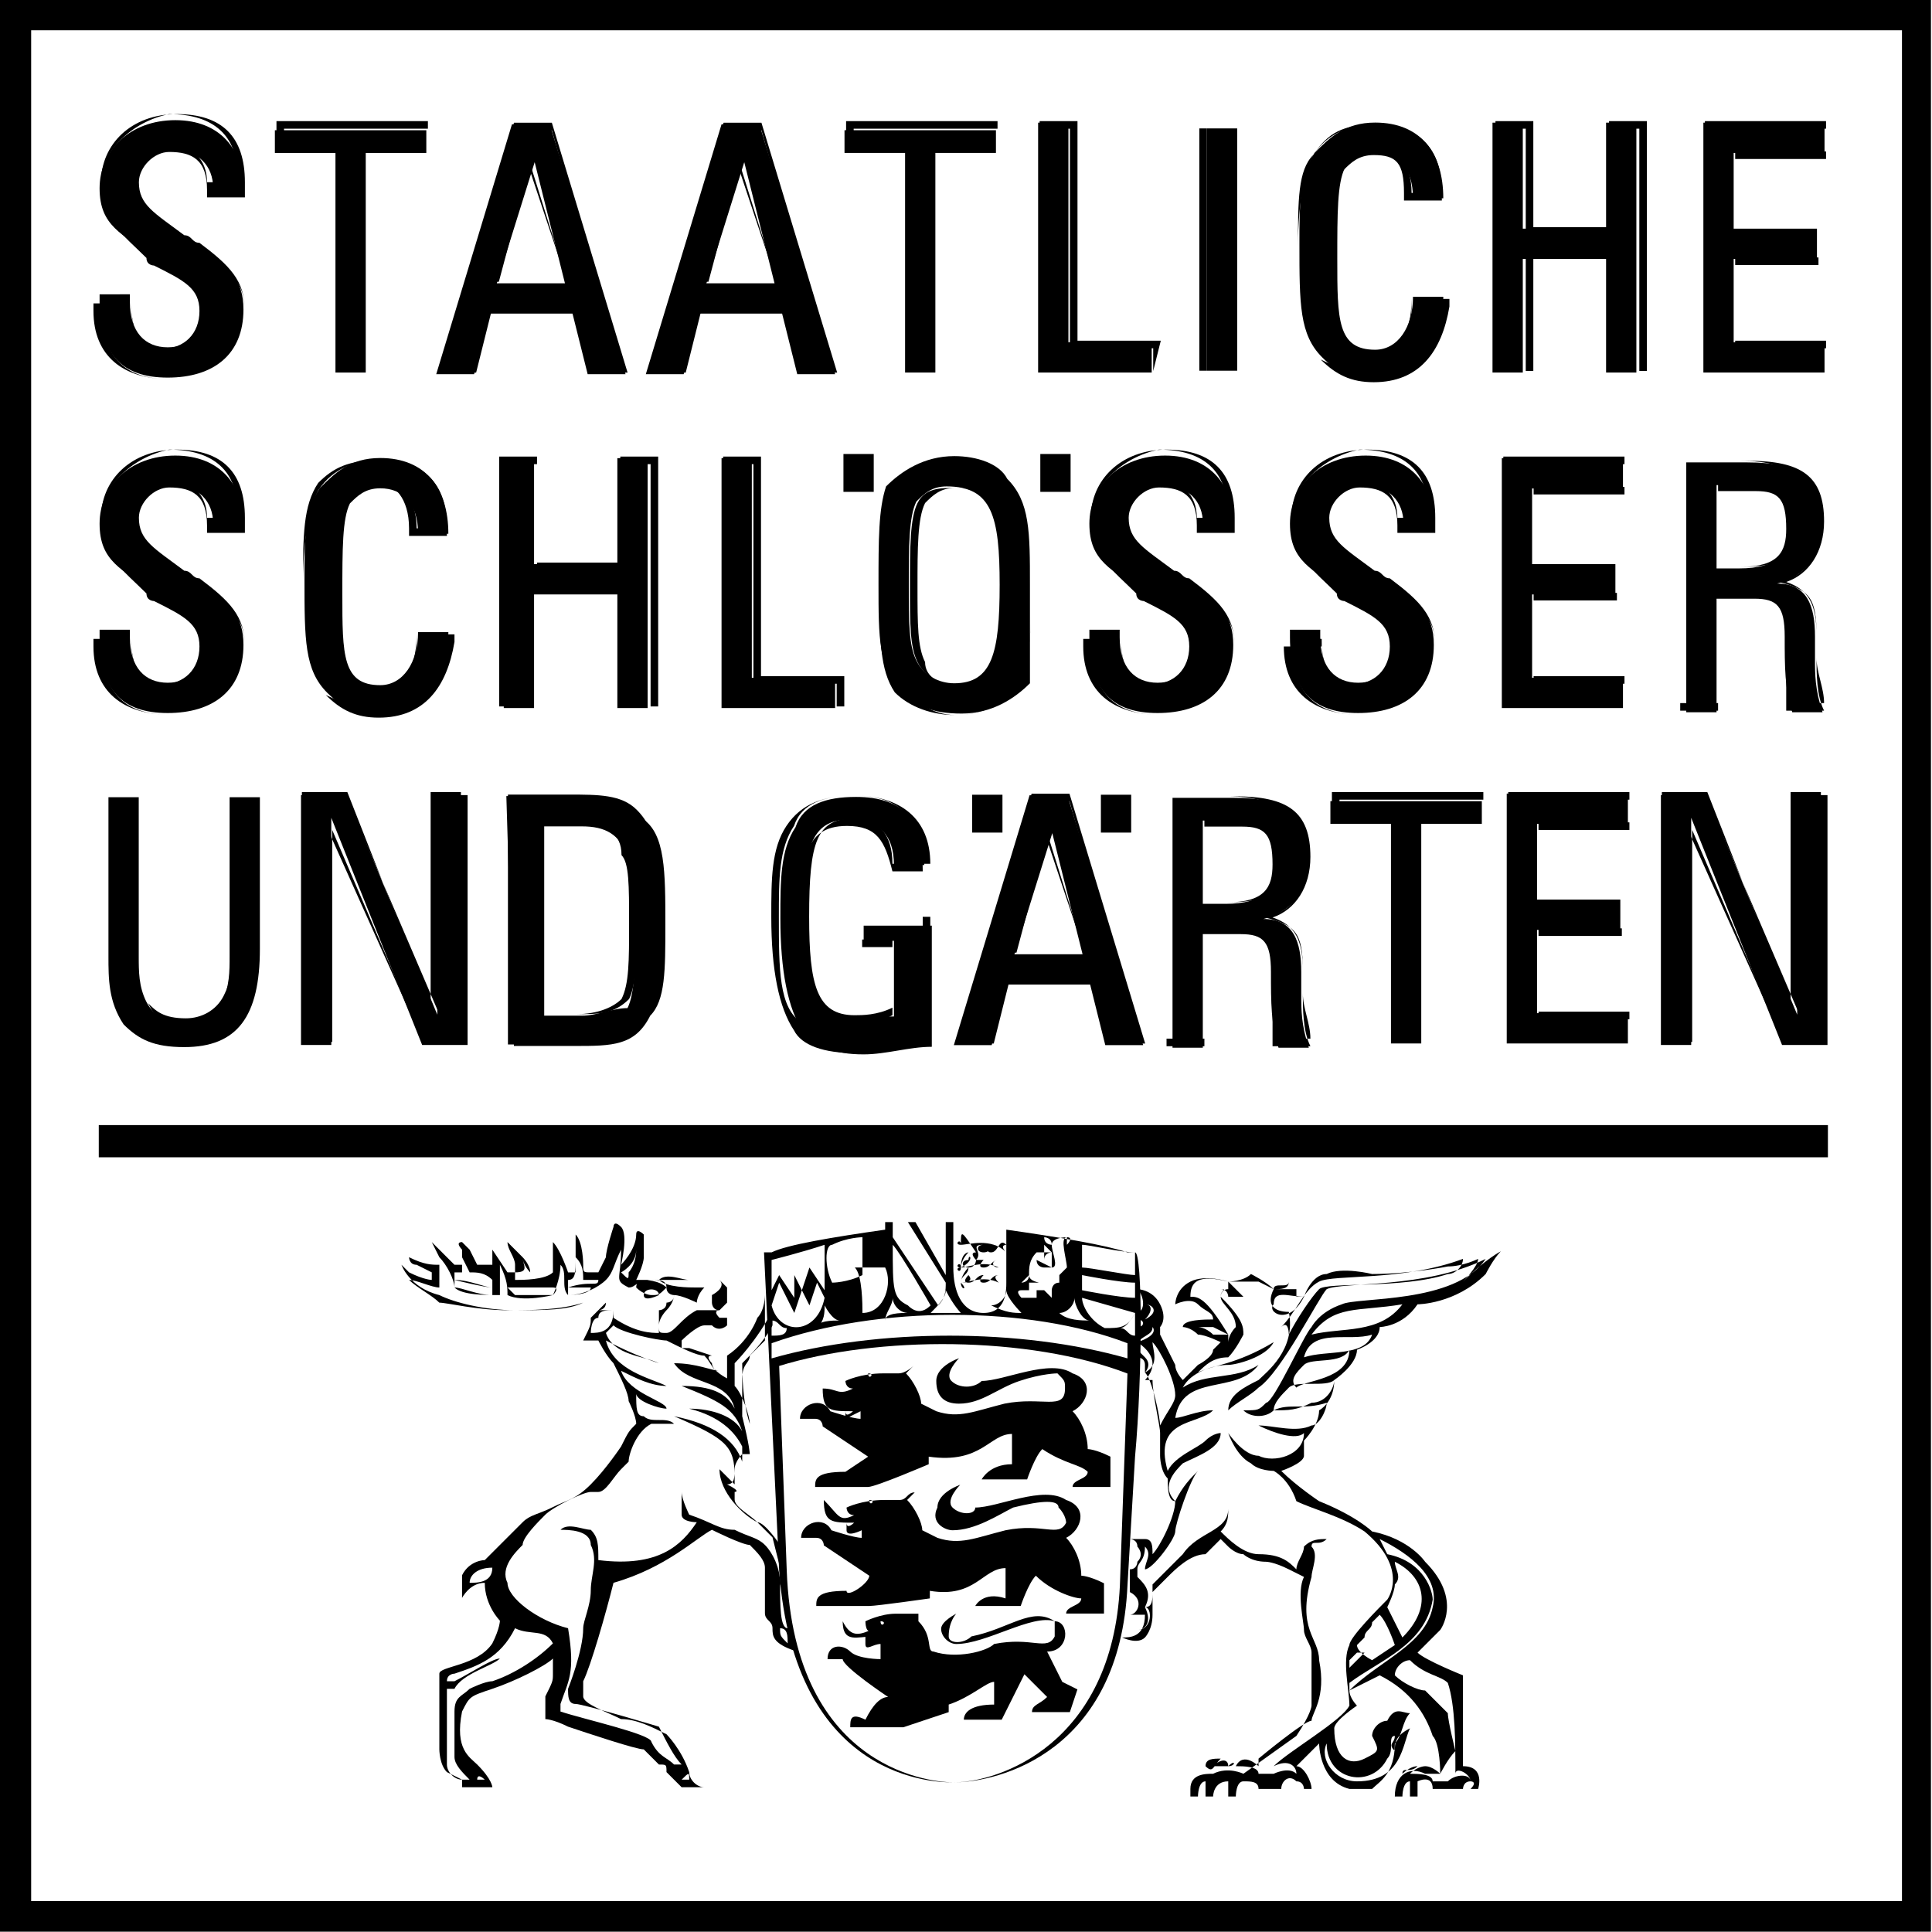 <?xml version="1.0" encoding="utf-8"?>
<!-- Generator: Adobe Illustrator 24.1.3, SVG Export Plug-In . SVG Version: 6.00 Build 0)  -->
<svg version="1.1"
	 id="svg2985" inkscape:version="0.48.2 r9819" sodipodi:docname="SSG.svg" xmlns:cc="http://creativecommons.org/ns#" xmlns:dc="http://purl.org/dc/elements/1.1/" xmlns:inkscape="http://www.inkscape.org/namespaces/inkscape" xmlns:rdf="http://www.w3.org/1999/02/22-rdf-syntax-ns#" xmlns:sodipodi="http://sodipodi.sourceforge.net/DTD/sodipodi-0.dtd" xmlns:svg="http://www.w3.org/2000/svg"
	 xmlns="http://www.w3.org/2000/svg" xmlns:xlink="http://www.w3.org/1999/xlink" x="0px" y="0px" viewBox="0 0 150 150"
	 style="enable-background:new 0 0 150 150;" xml:space="preserve">
<g id="g2993" transform="matrix(1.25,0,0,-1.25,-221.456,188.976)" inkscape:groupmode="layer" inkscape:label="2012_SSG_PocketCard_Faltkarte_WEB_gesamt_geschuetzt">
	<path id="path3055" inkscape:connector-curvature="0" d="M179.1,33.1h116.2v116.2H179.1L179.1,33.1L179.1,33.1z M297.1,31.2h-120
		v120h120V31.2z"/>
	<path id="path3057" inkscape:connector-curvature="0" d="M183.3,79.3h107.4v2H183.3L183.3,79.3L183.3,79.3z"/>
	<g id="g3059" transform="matrix(4.703,0,0,4.703,-656.022,-115.46)">
		<g>
			<g id="g3061">
				<g id="g3067" transform="translate(199.831,49.189)">
					<path id="path3069" inkscape:connector-curvature="0" d="M0,0v1.1h0.5C0.8,1.1,1,0.9,1,0.6C1,0.2,0.8,0,0.3,0H0z M0.4,1.4h-0.8
						v-3.3H0v1.5h0.5c0.3,0,0.4-0.1,0.4-0.5c0-0.4,0-0.7,0.1-1h0.4C1.3-1.6,1.3-1.4,1.3-1.2v0.3c0,0.4-0.1,0.7-0.5,0.7
						c0.4,0.1,0.6,0.4,0.6,0.8C1.4,1.2,1.1,1.4,0.4,1.4"/>
				</g>
				<g id="g3071" transform="translate(199.851,49.21)">
					<path id="path3073" inkscape:connector-curvature="0" d="M0,0h0.3c0.5,0,0.6,0.2,0.6,0.5C0.9,0.9,0.8,1,0.5,1H0V0z M0.3,0H0
						v1.1h0.5C0.8,1.1,1,0.9,1,0.5C1,0.1,0.8,0,0.3,0 M1-1.8h0.4c0,0.2-0.1,0.4-0.1,0.6v0.3c0,0.5-0.1,0.6-0.5,0.7l0,0
						c0.4,0.1,0.5,0.3,0.5,0.8c0,0.5-0.3,0.8-1,0.8h-0.8v-3.2H0v1.5h0.5c0.3,0,0.4-0.2,0.4-0.5c0-0.1,0-0.2,0-0.3
						C0.9-1.4,0.9-1.6,1-1.8 M1.4-1.9H0.9l0,0C0.9-1.7,0.9-1.4,0.9-1.2c0,0.1,0,0.2,0,0.3c0,0.3-0.1,0.5-0.4,0.5H0v-1.5h-0.5v3.3
						h0.9c0.7,0,1-0.2,1-0.8c0-0.4-0.2-0.7-0.5-0.8c0.3-0.1,0.4-0.3,0.4-0.7v-0.3C1.3-1.4,1.3-1.7,1.4-1.9L1.4-1.9z"/>
				</g>
				<g id="g3075" transform="translate(193.046,44.759)">
					<path id="path3077" inkscape:connector-curvature="0" d="M0,0v1.1h0.5C0.8,1.1,1,0.9,1,0.6C1,0.2,0.8,0,0.3,0H0z M0.4,1.4h-0.8
						v-3.3H0v1.5h0.5c0.3,0,0.4-0.1,0.4-0.5c0-0.4,0-0.7,0.1-1h0.4C1.3-1.6,1.3-1.4,1.3-1.2v0.3c0,0.4-0.1,0.7-0.5,0.7
						c0.4,0.1,0.6,0.4,0.6,0.8C1.4,1.2,1.1,1.4,0.4,1.4"/>
				</g>
				<g id="g3079" transform="translate(193.067,44.779)">
					<path id="path3081" inkscape:connector-curvature="0" d="M0,0h0.3c0.5,0,0.6,0.2,0.6,0.5C0.9,0.9,0.8,1,0.5,1H0V0z M0.3,0H0
						v1.1h0.5C0.8,1.1,1,0.9,1,0.5C1,0.1,0.8,0,0.3,0 M1-1.8h0.4c0,0.2-0.1,0.4-0.1,0.6v0.3c0,0.5-0.1,0.6-0.5,0.7l0,0
						c0.4,0.1,0.5,0.3,0.5,0.8c0,0.5-0.3,0.8-1,0.8h-0.8v-3.2H0v1.5h0.5c0.3,0,0.4-0.1,0.4-0.5c0-0.1,0-0.2,0-0.3
						C0.9-1.4,0.9-1.6,1-1.8 M1.4-1.9H0.9l0,0C0.9-1.6,0.9-1.4,0.9-1.2c0,0.1,0,0.2,0,0.3c0,0.3-0.1,0.5-0.4,0.5H0v-1.5h-0.5v3.3
						h0.9c0.7,0,1-0.2,1-0.8c0-0.4-0.2-0.7-0.5-0.8c0.3-0.1,0.4-0.3,0.4-0.7v-0.3C1.3-1.4,1.3-1.7,1.4-1.9L1.4-1.9z"/>
				</g>
				<g id="g3083" transform="translate(184.348,43.282)">
					<path id="path3085" inkscape:connector-curvature="0" d="M0,0v2.5h0.5c0.3,0,0.5-0.1,0.6-0.4c0-0.1,0.1-0.4,0.1-0.9
						c0-0.5,0-0.9-0.1-1.1C0.9,0.1,0.7,0,0.5,0H0z M-0.4-0.4h0.8c0.5,0,0.8,0,1,0.4c0.2,0.2,0.2,0.6,0.2,1.2c0,0.7,0,1.2-0.3,1.4
						C1,2.9,0.7,2.9,0.3,2.9h-0.8L-0.4-0.4z"/>
				</g>
				<g id="g3087" transform="translate(184.369,43.302)">
					<path id="path3089" inkscape:connector-curvature="0" d="M0,0h0.4C0.7,0,0.9,0.1,1,0.2c0.1,0.2,0.1,0.5,0.1,1
						c0,0.5,0,0.8-0.1,0.9C1,2.4,0.8,2.5,0.4,2.5H0V0z M0.4,0H0v2.6h0.5c0.4,0,0.6-0.1,0.6-0.4c0-0.1,0.1-0.4,0.1-0.9
						c0-0.5,0-0.9-0.1-1.1C0.9,0,0.7,0,0.4,0 M-0.4-0.4h0.7c0.5,0,0.8,0,1,0.4c0.2,0.2,0.2,0.6,0.2,1.2c0,0.7,0,1.2-0.3,1.4
						C1,2.8,0.7,2.8,0.3,2.8h-0.7L-0.4-0.4z M0.3-0.4h-0.8v3.3h0.8c0.4,0,0.7,0,0.9-0.2c0.3-0.3,0.3-0.7,0.3-1.5c0-0.6,0-1-0.2-1.2
						C1.1-0.4,0.8-0.4,0.3-0.4"/>
				</g>
				<g id="g3091" transform="translate(190.363,48.972)">
					<path id="path3093" inkscape:connector-curvature="0" d="M0,0c0-0.9-0.1-1.3-0.6-1.3C-0.8-1.3-1-1.2-1.1-1
						c-0.1,0.2-0.1,0.5-0.1,1c0,0.5,0,0.9,0.1,1.1c0.1,0.1,0.2,0.2,0.4,0.2C-0.1,1.3,0,0.9,0,0 M0.4,0c0,0.7,0,1.1-0.3,1.4
						C0,1.6-0.3,1.7-0.6,1.7c-0.4,0-0.7-0.2-0.9-0.4C-1.6,1-1.6,0.6-1.6,0c0-0.7,0-1.1,0.3-1.4c0.2-0.2,0.4-0.3,0.8-0.3
						c0.4,0,0.7,0.2,0.9,0.4C0.4-1,0.4-0.6,0.4,0"/>
				</g>
				<g id="g3095" transform="translate(189.778,50.252)">
					<path id="path3097" inkscape:connector-curvature="0" d="M0,0c-0.2,0-0.3-0.1-0.4-0.2c-0.1-0.2-0.1-0.6-0.1-1.1
						c0-0.5,0-0.8,0.1-1C-0.4-2.5-0.2-2.6,0-2.6c0.5,0,0.6,0.4,0.6,1.3C0.6-0.4,0.5,0,0,0 M0-2.6c-0.2,0-0.4,0.1-0.5,0.3
						c-0.1,0.2-0.1,0.5-0.1,1c0,0.5,0,0.9,0.1,1.1C-0.4,0-0.2,0,0,0c0.6,0,0.6-0.5,0.6-1.3C0.6-2.1,0.6-2.6,0-2.6 M0,0.4
						c-0.4,0-0.7-0.1-0.8-0.4C-1-0.3-1-0.7-1-1.3C-1-2-1-2.4-0.7-2.6C-0.6-2.8-0.3-3,0-3c0.4,0,0.7,0.2,0.8,0.4C1-2.3,1-1.9,1-1.3
						c0,0.7,0,1.1-0.2,1.4C0.6,0.3,0.3,0.4,0,0.4 M0-3c-0.3,0-0.6,0.1-0.8,0.3C-1-2.4-1-2-1-1.3c0,0.6,0,1,0.2,1.3
						C-0.7,0.3-0.4,0.4,0,0.4c0.3,0,0.6-0.1,0.8-0.3C1-0.2,1-0.6,1-1.3c0-0.6,0-1-0.2-1.2C0.7-2.8,0.4-3,0-3"/>
				</g>
				<path id="path3099" inkscape:connector-curvature="0" d="M191.7,45.7h0.4v0.5h-0.4V45.7z"/>
				<path id="path3101" inkscape:connector-curvature="0" d="M190,45.7h0.4v0.5H190V45.7z"/>
				<g id="g3103" transform="translate(200.896,43.295)">
					<path id="path3105" inkscape:connector-curvature="0" d="M0,0l-1.2,2.9h-0.6v-3.3h0.4V2c0,0.2,0,0.4,0,0.6l1.2-3h0.6v3.3H0V0.6
						C0,0.4,0,0.2,0,0"/>
				</g>
				<g id="g3107" transform="translate(200.709,42.935)">
					<path id="path3109" inkscape:connector-curvature="0" d="M0,0h0.5v3.2H0.2V1c0-0.2,0-0.4,0-0.6l0,0L-1,3.2h-0.6V0h0.3v2.3
						c0,0.1,0,0.4,0,0.6l0,0L0,0z M0.6,0H0l0,0l-1.2,2.8c0-0.2,0-0.4,0-0.5V0h-0.4v3.3H-1l0,0l1.1-2.8c0,0.2,0,0.3,0,0.5v2.3h0.4V0z
						"/>
				</g>
				<g id="g3111" transform="translate(197.06,42.915)">
					<path id="path3113" inkscape:connector-curvature="0" d="M0,0h1.6v0.4H0.4v1.1h1.1v0.4H0.4v1h1.2v0.4H0V0z"/>
				</g>
				<g id="g3115" transform="translate(197.08,42.935)">
					<path id="path3117" inkscape:connector-curvature="0" d="M0,0h1.6v0.3H0.4v1.2h1.1v0.3H0.4v1.1h1.2v0.3L0,3.2V0z M1.6,0H0v3.3
						h1.6V2.8H0.4v-1h1.1V1.4H0.4V0.4h1.2V0z"/>
				</g>
				<g id="g3119" transform="translate(195.531,42.915)">
					<path id="path3121" inkscape:connector-curvature="0" d="M0,0h0.4v2.9h0.8v0.3h-2V2.9H0V0z"/>
				</g>
				<g id="g3123" transform="translate(195.551,42.935)">
					<path id="path3125" inkscape:connector-curvature="0" d="M0,0h0.4v2.9h0.8v0.3h-1.9V2.9H0V0z M0.4,0H0v2.9h-0.8v0.4h2V2.9H0.4
						L0.4,0z"/>
				</g>
				<g id="g3127" transform="translate(190.558,44.093)">
					<path id="path3129" inkscape:connector-curvature="0" d="M0,0l0.5,1.6L0.9,0H0z M1.2-1.2h0.5l-1,3.3H0.2l-1-3.3h0.5l0.2,0.8H1
						L1.2-1.2z"/>
				</g>
				<g id="g3131" transform="translate(190.585,44.114)">
					<path id="path3133" inkscape:connector-curvature="0" d="M0,0h0.9L0.4,1.5L0,0z M0.9,0h-1l0.5,1.6h0L0.9,0z M1.2-1.2h0.4L0.7,2
						H0.2l-1-3.2h0.4l0.2,0.8H1L1.2-1.2z M1.7-1.2H1.2L1-0.4h-1.1l-0.2-0.8h-0.5l1,3.3h0.5l0,0L1.7-1.2z"/>
				</g>
				<g id="g3135" transform="translate(188.967,45.271)">
					<path id="path3137" inkscape:connector-curvature="0" d="M0,0h0.4v0c0,0.6-0.3,0.9-0.9,0.9c-0.4,0-0.7-0.1-0.8-0.4
						c-0.2-0.3-0.2-0.7-0.2-1.2c0-0.7,0.1-1.2,0.3-1.5c0.2-0.2,0.4-0.3,0.8-0.3c0.3,0,0.6,0.1,0.9,0.1v1.6h-0.9V-1H0v-1
						C-0.2-2-0.3-2-0.5-2c-0.6,0-0.7,0.4-0.7,1.3c0,0.9,0.1,1.3,0.6,1.3C-0.2,0.6,0,0.4,0,0"/>
				</g>
				<g id="g3139" transform="translate(188.447,46.188)">
					<path id="path3141" inkscape:connector-curvature="0" d="M0,0c-0.4,0-0.7-0.1-0.8-0.4C-1-0.7-1-1.1-1-1.6C-1-2.3-1-2.8-0.7-3
						C-0.6-3.2-0.3-3.3,0-3.3c0.3,0,0.6,0.1,0.9,0.1v1.6H0.1v-0.3h0.4v-1l0,0C0.3-3,0.2-3,0-3c-0.6,0-0.7,0.4-0.7,1.3
						c0,0.8,0,1.3,0.6,1.3c0.4,0,0.5-0.2,0.6-0.6h0.4C0.9-0.3,0.6,0,0,0 M0-3.4c-0.4,0-0.7,0.1-0.8,0.3C-1-2.8-1.1-2.3-1.1-1.6
						c0,0.5,0,0.9,0.2,1.2C-0.7-0.1-0.4,0,0,0c0.6,0,1-0.3,1-0.9v0H0.5v0c0,0.4-0.2,0.6-0.5,0.6c-0.5,0-0.6-0.3-0.6-1.3
						c0-0.9,0.1-1.3,0.6-1.3c0.1,0,0.3,0,0.5,0.1V-2H0.1v0.4H1v-1.7l0,0C0.6-3.3,0.3-3.4,0-3.4"/>
				</g>
				<g id="g3143" transform="translate(182.936,43.295)">
					<path id="path3145" inkscape:connector-curvature="0" d="M0,0l-1.2,2.9h-0.6v-3.3h0.4V2c0,0.2,0,0.4,0,0.6l1.2-3h0.6v3.3H0V0.6
						C0,0.4,0,0.2,0,0"/>
				</g>
				<g id="g3147" transform="translate(182.748,42.935)">
					<path id="path3149" inkscape:connector-curvature="0" d="M0,0h0.5v3.2H0.2V1c0-0.2,0-0.4,0-0.6l0,0L-1,3.2h-0.6V0h0.3v2.3
						c0,0.1,0,0.4,0,0.6l0,0L0,0z M0.6,0H0l-1.2,2.8c0-0.2,0-0.4,0-0.5V0h-0.4v3.3H-1l0,0l1.1-2.8c0,0.2,0,0.3,0,0.5v2.3h0.4V0z"/>
				</g>
				<g id="g3151" transform="translate(178.993,46.167)">
					<path id="path3153" inkscape:connector-curvature="0" d="M0,0h-0.4v-2.1c0-0.3,0-0.6,0.2-0.9C0-3.2,0.2-3.3,0.6-3.3
						c0.7,0,1,0.4,1,1.3v2H1.2v-2.1c0-0.2,0-0.4-0.1-0.6C1-2.9,0.8-3,0.6-3C0.4-3,0.2-2.9,0.1-2.7C0-2.5,0-2.3,0-2.1V0z"/>
				</g>
				<g id="g3155" transform="translate(178.616,46.147)">
					<path id="path3157" inkscape:connector-curvature="0" d="M0,0v-2c0-0.3,0-0.6,0.2-0.9C0.4-3.2,0.6-3.3,1-3.3c0.7,0,1,0.4,1,1.3
						v2H1.6v-2.1c0-0.2,0-0.4-0.1-0.6C1.4-2.9,1.2-3,1-3C0.7-3,0.6-2.9,0.5-2.7C0.4-2.5,0.4-2.3,0.4-2.1l0,2.1H0z M1-3.3
						c-0.4,0-0.6,0.1-0.8,0.4C0-2.7,0-2.4,0-2V0h0.4v-2.1c0-0.2,0-0.4,0.1-0.6C0.6-2.8,0.7-2.9,1-2.9c0.2,0,0.4,0.1,0.5,0.3
						c0.1,0.2,0.1,0.3,0.1,0.6V0H2V-2C2-2.9,1.7-3.3,1-3.3"/>
				</g>
				<g id="g3159" transform="translate(196.995,47.345)">
					<path id="path3161" inkscape:connector-curvature="0" d="M0,0h1.6v0.4H0.4v1.1h1.1v0.4H0.4v1h1.2v0.4H0V0z"/>
				</g>
				<g id="g3163" transform="translate(197.015,47.366)">
					<path id="path3165" inkscape:connector-curvature="0" d="M0,0h1.6v0.3H0.4v1.2h1.1v0.3H0.4v1.1h1.2v0.3L0,3.2V0z M1.6,0H0v3.3
						h1.6V2.8H0.4v-1h1.1V1.4H0.4V0.4h1.2V0z"/>
				</g>
				<g id="g3167" transform="translate(194.197,48.279)">
					<path id="path3169" inkscape:connector-curvature="0" d="M0,0C0,0,0-0.1,0,0c0-0.7,0.3-1,0.9-1c0.6,0,1,0.3,1,0.9
						c0,0.4-0.2,0.6-0.6,0.8C0.8,1.1,0.5,1.2,0.5,1.6C0.5,1.8,0.7,2,1,2c0.3,0,0.5-0.2,0.5-0.5V1.4h0.4v0.1c0,0.5-0.3,0.9-0.9,0.9
						C0.4,2.4,0,2,0,1.5c0-0.5,0.3-0.6,0.7-0.9c0.5-0.3,0.7-0.4,0.7-0.7c0-0.3-0.2-0.5-0.5-0.5c-0.3,0-0.5,0.2-0.5,0.6l0,0.1H0z"/>
				</g>
				<g id="g3171" transform="translate(194.216,48.258)">
					<path id="path3173" inkscape:connector-curvature="0" d="M0,0C0,0,0,0,0,0C0,0,0-0.1,0,0c0-0.7,0.3-1,0.9-1c0.6,0,1,0.3,1,0.9
						c0,0.4-0.2,0.5-0.6,0.8c-0.1,0-0.1,0.1-0.2,0.1C0.7,1.1,0.4,1.3,0.4,1.6c0,0.3,0.2,0.5,0.5,0.5c0.3,0,0.5-0.2,0.5-0.5v0h0.4
						v0.1c0,0.5-0.3,0.8-0.9,0.8C0.4,2.4,0,2,0,1.6c0-0.5,0.3-0.6,0.7-0.9c0,0,0.1-0.1,0.1-0.1c0.4-0.2,0.6-0.4,0.6-0.7
						c0-0.3-0.2-0.5-0.6-0.5C0.6-0.6,0.4-0.5,0.4,0l0,0H0z M0.9-1C0.3-1-0.1-0.7-0.1-0.1c0,0,0,0,0,0c0,0,0,0,0,0v0h0.5V0
						c0-0.4,0.1-0.6,0.4-0.6c0.3,0,0.5,0.2,0.5,0.5c0,0.3-0.2,0.4-0.6,0.6c0,0-0.1,0-0.1,0.1C0.3,0.9,0,1.1,0,1.6
						c0,0.5,0.4,0.9,1,0.9c0.6,0,0.9-0.3,0.9-0.9V1.4H1.4v0.1C1.4,1.9,1.2,2,0.9,2C0.7,2,0.5,1.8,0.5,1.6c0-0.3,0.2-0.4,0.6-0.7
						c0.1,0,0.1-0.1,0.2-0.1c0.4-0.3,0.6-0.5,0.6-0.9C1.9-0.7,1.5-1,0.9-1"/>
				</g>
				<g id="g3175" transform="translate(191.548,48.279)">
					<path id="path3177" inkscape:connector-curvature="0" d="M0,0C0,0,0-0.1,0,0c0-0.7,0.3-1,0.9-1c0.6,0,1,0.3,1,0.9
						c0,0.4-0.2,0.6-0.6,0.8C0.8,1.1,0.5,1.2,0.5,1.6C0.5,1.8,0.7,2,1,2c0.3,0,0.5-0.2,0.5-0.5V1.4h0.4v0.1c0,0.5-0.3,0.9-0.9,0.9
						C0.4,2.4,0,2,0,1.5c0-0.5,0.3-0.6,0.7-0.9c0.5-0.3,0.7-0.4,0.7-0.7c0-0.3-0.2-0.5-0.5-0.5c-0.3,0-0.5,0.2-0.5,0.6l0,0.1H0z"/>
				</g>
				<g id="g3179" transform="translate(191.567,48.258)">
					<path id="path3181" inkscape:connector-curvature="0" d="M0,0C0,0,0,0,0,0C0,0,0-0.1,0,0c0-0.7,0.3-1,0.9-1c0.6,0,1,0.3,1,0.9
						c0,0.4-0.2,0.5-0.6,0.8c-0.1,0-0.1,0.1-0.2,0.1C0.7,1.1,0.4,1.3,0.4,1.6c0,0.3,0.2,0.5,0.5,0.5c0.3,0,0.5-0.2,0.5-0.5v0h0.4
						v0.1c0,0.5-0.3,0.8-0.9,0.8C0.4,2.4,0,2,0,1.6c0-0.5,0.3-0.6,0.7-0.9c0,0,0.1,0,0.1-0.1c0.4-0.2,0.6-0.4,0.6-0.7
						c0-0.3-0.2-0.5-0.6-0.5C0.6-0.6,0.4-0.5,0.4,0v0H0z M0.9-1c-0.6,0-1,0.3-1,0.9c0,0,0,0,0,0.1c0,0,0,0,0,0v0h0.5V0
						c0-0.4,0.1-0.6,0.4-0.6c0.3,0,0.5,0.2,0.5,0.5c0,0.3-0.2,0.4-0.6,0.6c0,0-0.1,0-0.1,0.1C0.3,0.9,0,1.1,0,1.6
						c0,0.5,0.4,0.9,1,0.9c0.6,0,0.9-0.3,0.9-0.9V1.4H1.4v0.1C1.4,1.9,1.2,2,0.9,2C0.7,2,0.5,1.8,0.5,1.6c0-0.3,0.2-0.4,0.6-0.7
						c0.1,0,0.1-0.1,0.2-0.1c0.4-0.3,0.6-0.5,0.6-0.9C1.9-0.7,1.5-1,0.9-1"/>
				</g>
				<path id="path3183" inkscape:connector-curvature="0" d="M190.9,50.2h0.4v0.5h-0.4V50.2z"/>
				<path id="path3185" inkscape:connector-curvature="0" d="M188.3,50.2h0.4v0.5h-0.4V50.2z"/>
				<g id="g3187" transform="translate(186.69,47.345)">
					<path id="path3189" inkscape:connector-curvature="0" d="M0,0h1.5v0.4H0.4v2.9L0,3.3V0z"/>
				</g>
				<g id="g3191" transform="translate(186.711,47.366)">
					<path id="path3193" inkscape:connector-curvature="0" d="M0,0h1.5v0.3H0.4v2.9H0V0z M1.5,0H0v3.3h0.5V0.4h1.1V0z"/>
				</g>
				<g id="g3195" transform="translate(183.814,47.345)">
					<path id="path3197" inkscape:connector-curvature="0" d="M0,0h0.4v1.5h1.1V0h0.4v3.3H1.5V1.9H0.4v1.4H0V0z"/>
				</g>
				<g id="g3199" transform="translate(185.353,47.366)">
					<path id="path3201" inkscape:connector-curvature="0" d="M0,0h0.4v3.2H0V1.8h-1.1v1.4h-0.4V0h0.4v1.5H0V0z M0.4,0H0v1.5h-1.1V0
						h-0.5v3.3h0.5V1.9H0v1.4h0.5V0z"/>
				</g>
				<g id="g3203" transform="translate(183.082,48.347)">
					<path id="path3205" inkscape:connector-curvature="0" d="M0,0h-0.4v0c0-0.4-0.2-0.7-0.5-0.7c-0.5,0-0.5,0.4-0.5,1.2
						c0,0.6,0,1,0.1,1.2c0.1,0.1,0.2,0.2,0.4,0.2c0.3,0,0.5-0.2,0.5-0.6V1.3H0c0,0.6-0.3,1-0.9,1c-0.4,0-0.6-0.2-0.8-0.4
						c-0.2-0.3-0.2-0.7-0.2-1.2c0-0.8,0-1.2,0.3-1.5C-1.4-1-1.2-1.1-0.9-1.1C-0.3-1.1,0-0.7,0,0L0,0z"/>
				</g>
				<g id="g3207" transform="translate(182.163,50.618)">
					<path id="path3209" inkscape:connector-curvature="0" d="M0,0c-0.3,0-0.6-0.1-0.8-0.4C-0.9-0.6-1-1-1-1.6c0-0.8,0-1.2,0.3-1.5
						C-0.5-3.2-0.2-3.3,0-3.3c0.5,0,0.9,0.4,0.9,1v0H0.5v0C0.5-2.8,0.3-3,0-3c-0.5,0-0.6,0.4-0.6,1.3c0,0.6,0,1,0.1,1.2
						C-0.4-0.4-0.2-0.3,0-0.3c0.3,0,0.5-0.2,0.5-0.6v0h0.4C0.9-0.3,0.6,0,0,0 M0-3.4c-0.3,0-0.5,0.1-0.7,0.3C-1-2.8-1-2.4-1-1.6
						C-1-1-1-0.6-0.8-0.3C-0.6-0.1-0.4,0,0,0c0.6,0,0.9-0.3,0.9-1v0H0.4v0.1c0,0.4-0.2,0.6-0.4,0.6c-0.2,0-0.3-0.1-0.4-0.2
						c-0.1-0.2-0.1-0.6-0.1-1.2C-0.5-2.6-0.5-3,0-3c0.3,0,0.5,0.2,0.5,0.6v0.1h0.5v-0.1C0.9-3,0.6-3.4,0-3.4"/>
				</g>
				<g id="g3211" transform="translate(178.476,48.279)">
					<path id="path3213" inkscape:connector-curvature="0" d="M0,0C0,0,0-0.1,0,0c0-0.7,0.3-1,0.9-1c0.6,0,1,0.3,1,0.9
						c0,0.4-0.2,0.6-0.6,0.8C0.8,1.1,0.5,1.2,0.5,1.6C0.5,1.8,0.7,2,1,2c0.3,0,0.5-0.2,0.5-0.5V1.4h0.4v0.1c0,0.5-0.3,0.9-0.9,0.9
						C0.4,2.4,0,2,0,1.5c0-0.5,0.3-0.6,0.7-0.9c0.5-0.3,0.7-0.4,0.7-0.7c0-0.3-0.2-0.5-0.5-0.5c-0.3,0-0.5,0.2-0.5,0.6l0,0.1H0z"/>
				</g>
				<g id="g3215" transform="translate(178.495,48.258)">
					<path id="path3217" inkscape:connector-curvature="0" d="M0,0C0,0,0,0,0,0C0,0,0-0.1,0,0c0-0.7,0.3-1,0.9-1c0.6,0,1,0.3,1,0.9
						c0,0.4-0.2,0.5-0.6,0.8c-0.1,0-0.1,0.1-0.2,0.1C0.7,1.1,0.4,1.3,0.4,1.6c0,0.3,0.2,0.5,0.5,0.5c0.3,0,0.5-0.2,0.5-0.5v0h0.4
						v0.1c0,0.5-0.3,0.8-0.9,0.8C0.4,2.4,0,2,0,1.6c0-0.5,0.3-0.6,0.7-0.9c0,0,0.1,0,0.1-0.1c0.4-0.2,0.6-0.4,0.6-0.7
						c0-0.3-0.2-0.5-0.6-0.5C0.6-0.6,0.4-0.5,0.4,0v0H0z M0.9-1c-0.6,0-1,0.3-1,0.9c0,0,0,0,0,0.1c0,0,0,0,0,0v0h0.5V0
						c0-0.4,0.1-0.6,0.4-0.6c0.3,0,0.5,0.2,0.5,0.5c0,0.3-0.2,0.4-0.6,0.6c0,0-0.1,0-0.1,0.1C0.3,0.9,0,1.1,0,1.6
						c0,0.5,0.4,0.9,1,0.9c0.6,0,0.9-0.3,0.9-0.9V1.4H1.4v0.1C1.4,1.9,1.2,2,0.9,2C0.7,2,0.5,1.8,0.5,1.6c0-0.3,0.2-0.4,0.6-0.7
						c0.1,0,0.1-0.1,0.2-0.1c0.4-0.3,0.6-0.5,0.6-0.9C1.9-0.7,1.5-1,0.9-1"/>
				</g>
				<g id="g3219" transform="translate(183.722,52.954)">
					<path id="path3221" inkscape:connector-curvature="0" d="M0,0l0.5,1.6L0.9,0H0z M1.2-1.2h0.5l-1,3.3H0.2l-1-3.3h0.5l0.2,0.8H1
						L1.2-1.2z"/>
				</g>
				<g id="g3223" transform="translate(183.749,52.975)">
					<path id="path3225" inkscape:connector-curvature="0" d="M0,0h0.9L0.4,1.5L0,0z M0.9,0h-1l0.5,1.6h0L0.9,0z M1.2-1.2h0.4L0.7,2
						H0.2l-1-3.2h0.4l0.2,0.8H1L1.2-1.2z M1.7-1.2H1.2L1-0.4h-1.1l-0.2-0.8h-0.5l1,3.3h0.5l0,0L1.7-1.2z"/>
				</g>
				<g id="g3227" transform="translate(199.657,51.776)">
					<path id="path3229" inkscape:connector-curvature="0" d="M0,0h1.6v0.4H0.4v1.1h1.1v0.4H0.4v1h1.2v0.4H0V0z"/>
				</g>
				<g id="g3231" transform="translate(199.677,51.796)">
					<path id="path3233" inkscape:connector-curvature="0" d="M0,0h1.6v0.3H0.4v1.2h1.1v0.3H0.4v1.1h1.2v0.3L0,3.2V0z M1.6,0H0v3.3
						h1.6V2.8H0.4v-1h1.1V1.4H0.4V0.4h1.2V0z"/>
				</g>
				<g id="g3235" transform="translate(196.872,51.776)">
					<path id="path3237" inkscape:connector-curvature="0" d="M0,0h0.4v1.5h1.1V0h0.4v3.3H1.5V1.9H0.4v1.4H0V0z"/>
				</g>
				<g id="g3239" transform="translate(198.411,51.796)">
					<path id="path3241" inkscape:connector-curvature="0" d="M0,0h0.4v3.2H0V1.8h-1.1v1.4h-0.4V0h0.4v1.5H0V0z M0.4,0H0v1.5h-1V0
						h-0.5v3.3h0.5V1.9h1v1.4h0.5V0z"/>
				</g>
				<g id="g3243" transform="translate(196.222,52.777)">
					<path id="path3245" inkscape:connector-curvature="0" d="M0,0h-0.4v0c0-0.4-0.2-0.7-0.5-0.7c-0.5,0-0.5,0.4-0.5,1.2
						c0,0.6,0,1,0.1,1.2c0.1,0.1,0.2,0.2,0.4,0.2c0.3,0,0.5-0.2,0.5-0.6V1.3H0c0,0.6-0.3,1-0.9,1c-0.4,0-0.6-0.2-0.8-0.4
						c-0.2-0.3-0.2-0.7-0.2-1.2c0-0.8,0-1.2,0.3-1.5C-1.4-1-1.2-1.1-0.9-1.1C-0.3-1.1,0-0.7,0,0L0,0z"/>
				</g>
				<g id="g3247" transform="translate(195.303,55.048)">
					<path id="path3249" inkscape:connector-curvature="0" d="M0,0c-0.3,0-0.6-0.1-0.8-0.4C-0.9-0.6-1-1-1-1.6c0-0.8,0-1.2,0.3-1.5
						C-0.5-3.2-0.2-3.3,0-3.3c0.5,0,0.9,0.4,0.9,1v0H0.5v0C0.5-2.8,0.3-3,0-3c-0.5,0-0.6,0.4-0.6,1.3c0,0.6,0,1,0.1,1.2
						C-0.4-0.4-0.2-0.3,0-0.3c0.3,0,0.5-0.2,0.5-0.6v0h0.4C0.9-0.3,0.6,0,0,0 M0-3.4c-0.3,0-0.5,0.1-0.7,0.3C-1-2.8-1-2.4-1-1.6
						c0,0.6,0,1,0.2,1.2C-0.6-0.1-0.4,0,0,0c0.6,0,0.9-0.3,0.9-1v0H0.4v0.1c0,0.4-0.1,0.5-0.4,0.5c-0.2,0-0.3-0.1-0.4-0.2
						c-0.1-0.2-0.1-0.6-0.1-1.2C-0.5-2.6-0.5-3,0-3c0.3,0,0.5,0.2,0.5,0.6v0.1h0.5v-0.1C0.9-3,0.6-3.4,0-3.4"/>
				</g>
				<path id="path3251" inkscape:connector-curvature="0" d="M193.1,51.8h0.4V55h-0.4V51.8z"/>
				<path id="path3253" inkscape:connector-curvature="0" d="M193.1,51.8h0.4V55h-0.4V51.8L193.1,51.8z M193.5,51.8H193V55h0.5V51.8
					z"/>
				<g id="g3255" transform="translate(190.871,51.776)">
					<path id="path3257" inkscape:connector-curvature="0" d="M0,0h1.5v0.4H0.4v2.9L0,3.3V0z"/>
				</g>
				<g id="g3259" transform="translate(190.891,51.796)">
					<path id="path3261" inkscape:connector-curvature="0" d="M0,0h1.5v0.3H0.4v2.9H0V0z M1.5,0H0v3.3h0.5V0.4h1.1L1.5,0z"/>
				</g>
				<g id="g3263" transform="translate(189.114,51.776)">
					<path id="path3265" inkscape:connector-curvature="0" d="M0,0h0.4v2.9h0.8v0.3h-2V2.9H0V0z"/>
				</g>
				<g id="g3267" transform="translate(189.135,51.796)">
					<path id="path3269" inkscape:connector-curvature="0" d="M0,0h0.4v2.9h0.8v0.3h-1.9V2.9H0V0z M0.4,0H0v2.9h-0.8v0.4h2V2.9H0.4
						L0.4,0z"/>
				</g>
				<g id="g3271" transform="translate(186.49,52.954)">
					<path id="path3273" inkscape:connector-curvature="0" d="M0,0l0.5,1.6L0.9,0H0z M1.2-1.2h0.5l-1,3.3H0.2l-1-3.3h0.5l0.2,0.8H1
						L1.2-1.2z"/>
				</g>
				<g id="g3275" transform="translate(186.517,52.975)">
					<path id="path3277" inkscape:connector-curvature="0" d="M0,0h0.9L0.4,1.5L0,0z M0.9,0h-1l0.5,1.6h0L0.9,0z M1.2-1.2h0.4L0.7,2
						H0.2l-1-3.2h0.4l0.2,0.8H1L1.2-1.2z M1.7-1.2H1.2L1-0.4h-1.1l-0.2-0.8h-0.5l1,3.3h0.5L1.7-1.2z"/>
				</g>
				<g id="g3279" transform="translate(181.591,51.776)">
					<path id="path3281" inkscape:connector-curvature="0" d="M0,0h0.4v2.9h0.8v0.3h-2V2.9H0V0z"/>
				</g>
				<g id="g3283" transform="translate(181.612,51.796)">
					<path id="path3285" inkscape:connector-curvature="0" d="M0,0h0.4v2.9h0.8v0.3h-1.9V2.9H0V0z M0.4,0H0v2.9h-0.8v0.4h2V2.9H0.4
						L0.4,0z"/>
				</g>
				<g id="g3287" transform="translate(178.476,52.709)">
					<path id="path3289" inkscape:connector-curvature="0" d="M0,0C0,0,0-0.1,0,0c0-0.7,0.3-1,0.9-1c0.6,0,1,0.3,1,0.9
						c0,0.4-0.2,0.6-0.6,0.8C0.8,1.1,0.5,1.2,0.5,1.6C0.5,1.8,0.7,2,1,2c0.3,0,0.5-0.2,0.5-0.5V1.4h0.4v0.1c0,0.5-0.3,0.9-0.9,0.9
						C0.4,2.4,0,2,0,1.5c0-0.5,0.3-0.6,0.7-0.9c0.5-0.3,0.7-0.4,0.7-0.7c0-0.3-0.2-0.5-0.5-0.5c-0.3,0-0.5,0.2-0.5,0.6l0,0.1H0z"/>
				</g>
				<g id="g3291" transform="translate(178.495,52.689)">
					<path id="path3293" inkscape:connector-curvature="0" d="M0,0C0,0,0,0,0,0C0,0,0-0.1,0,0c0-0.7,0.3-1,0.9-1c0.6,0,1,0.3,1,0.9
						c0,0.4-0.2,0.5-0.6,0.8c-0.1,0-0.1,0.1-0.2,0.1C0.7,1.1,0.4,1.3,0.4,1.6c0,0.3,0.2,0.5,0.5,0.5c0.3,0,0.5-0.2,0.5-0.5v0h0.4
						v0.1c0,0.5-0.3,0.8-0.9,0.8C0.4,2.4,0,2,0,1.6c0-0.5,0.3-0.6,0.7-0.9c0,0,0.1,0,0.1-0.1c0.4-0.2,0.6-0.4,0.6-0.7
						c0-0.3-0.2-0.5-0.6-0.5C0.6-0.6,0.4-0.5,0.4,0v0H0z M0.9-1c-0.6,0-1,0.3-1,0.9c0,0,0,0,0,0.1c0,0,0,0,0,0v0h0.5V0
						c0-0.4,0.1-0.6,0.4-0.6c0.3,0,0.5,0.2,0.5,0.5c0,0.3-0.2,0.4-0.6,0.6c0,0-0.1,0-0.1,0.1C0.3,0.9,0,1.1,0,1.6
						c0,0.5,0.4,0.9,1,0.9c0.6,0,0.9-0.3,0.9-0.9V1.4H1.4v0.1C1.4,1.9,1.2,2,0.9,2C0.7,2,0.5,1.8,0.5,1.6c0-0.3,0.2-0.4,0.6-0.7
						c0.1,0,0.1-0.1,0.2-0.1c0.4-0.3,0.6-0.5,0.6-0.9C1.9-0.7,1.5-1,0.9-1"/>
				</g>
				<g id="g3295" transform="translate(187.563,34.992)">
					<path id="path3297" inkscape:connector-curvature="0" d="M0,0c0,0.1,0,0.2-0.1,0.2C-0.1,0.1-0.1,0.1,0,0 M-1.4-1.8l0.1,0
						C-1.3-1.7-1.3-1.7-1.4-1.8C-1.4-1.8-1.4-1.8-1.4-1.8 M-3.6,0.2c-0.2-0.4-0.5-0.5-0.8-0.6c0,0-0.1,0-0.1-0.1c0,0,0.1,0,0.1,0
						c0.2,0.1,0.5,0.3,0.6,0.3c0,0,0,0,0,0c-0.1-0.1-0.5-0.2-0.6-0.4c0,0-0.1,0-0.1,0c0-0.1,0-0.9,0-1c0-0.1,0.1-0.2,0.2-0.2
						c0,0,0.1,0,0.1,0c-0.1,0.1-0.2,0.2-0.2,0.3c0,0,0,0.2,0,0.3c0,0.1,0,0.2,0,0.3c0,0.2,0.1,0.2,0.2,0.3c0,0,0.2,0.1,0.3,0.1
						C-3.6-0.4-3.3-0.2-3.1,0C-3.2,0.2-3.4,0.1-3.6,0.2 M-4.1-1.8c0,0,0.1,0,0.1,0C-4-1.8-4.1-1.7-4.1-1.8C-4.2-1.8-4.1-1.8-4.1-1.8
						 M-3.9,1c-0.2,0-0.3-0.1-0.3-0.2C-4.1,0.8-3.9,0.8-3.9,1 M-1.6,4C-1.7,4-2.2,4.1-2.3,4.2c0,0-0.1-0.1-0.1-0.1
						c0.1-0.3,0.5-0.3,0.7-0.4C-2,3.8-2.2,3.9-2.4,4c0.1-0.4,0.6-0.5,0.8-0.6c-0.2,0-0.4,0.1-0.6,0.2c0.1-0.3,0.6-0.4,0.6-0.5
						C-1.7,3.1-2,3.2-2,3.3C-2,3.1-2,3-1.9,3c0.1-0.1,0.3,0,0.4-0.1c0,0,0,0,0,0c0,0-0.2,0-0.3,0c-0.2-0.1-0.3-0.4-0.3-0.5
						c0,0-0.1-0.1-0.1-0.1c-0.1-0.1-0.2-0.3-0.3-0.3c0,0-0.1,0-0.1,0c-0.1,0-0.5-0.2-0.6-0.3c-0.1-0.1-0.3-0.3-0.3-0.4
						c-0.1-0.1-0.3-0.3-0.2-0.5c0-0.2,0.4-0.5,0.8-0.6c0.1-0.6,0-0.7-0.1-1c0,0,0-0.1,0-0.1C-3-1-3-0.8-3-0.7c0,0,0.1,0.4,0.2,0.5
						c0,0,0,0,0,0C-2.9-0.3-3-0.7-3-0.7c0,0,0-0.2,0-0.2c0.3-0.1,1.2-0.3,1.2-0.4c0.1-0.2,0.2-0.2,0.3-0.3c0.1,0,0.1,0,0.1,0
						c-0.1,0.1-0.2,0.3-0.3,0.5c0,0-1,0.3-1.1,0.3c-0.1,0-0.1,0.1-0.1,0.2c0,0,0.2,0.5,0.2,0.8c0,0.1,0.1,0.3,0.1,0.5
						c0,0.2,0.1,0.4,0,0.6c0,0.2-0.3,0.2-0.4,0.2c0.1,0.1,0.3,0,0.4,0c0.1-0.1,0.1-0.2,0.1-0.4C-1.7,1-1.4,1.3-1.2,1.6
						c0,0-0.2,0-0.2,0.1c0,0,0,0.2,0,0.3c0-0.1,0.1-0.3,0.1-0.3c0.3-0.1,0.4-0.2,0.6-0.2c0.2-0.1,0.3-0.1,0.4-0.2
						c0.1-0.1,0.2-0.3,0.2-0.5c0-0.3,0-0.6,0.1-0.6c0,0.1,0,0.3,0,0.4c0,0.1-0.1,0.1-0.1,0.2c0,0.1,0,0.4,0,0.5c0,0-0.2,0.3-0.3,0.3
						C-0.6,1.7-0.9,2-0.9,2.3c0,0,0,0,0,0c0,0,0.2-0.2,0.2-0.2c0,0,0,0,0,0.1c0,0.4-0.1,0.5-0.8,0.8c0,0,0,0,0,0
						c0.5-0.1,0.8-0.3,0.9-0.6c0,0,0,0.2,0,0.2C-0.7,2.8-0.9,3-1.3,3.1C-1,3.1-0.7,3-0.6,2.8c-0.1,0.3-0.3,0.4-0.8,0.6c0,0,0,0,0,0
						C-1,3.4-0.8,3.3-0.7,3.1c-0.1,0.4-0.6,0.3-0.8,0.6l0,0C-1.2,3.7-1,3.6-0.9,3.6C-1,3.6-1,3.7-1.1,3.8C-1.2,3.8-1.4,3.9-1.6,4
						 M-0.2,4.2l0,0.2C-0.4,4-0.7,3.7-0.7,3.7c0-0.1,0-0.2,0-0.3C-0.6,3.3-0.5,3-0.5,2.9c-0.1,0.3-0.1,0.7-0.1,0.8
						C-0.5,3.8-0.3,4-0.2,4.2 M-4.4,4.8c0,0,0-0.1,0-0.1c0.1,0,0.3-0.1,0.5-0.1c0,0,0,0.1,0,0.1C-4,4.7-4.2,4.8-4.4,4.8 M-4.2,4.9
						c0,0-0.1,0.2-0.1,0.2c0,0,0-0.1,0-0.2c0,0-0.1,0-0.1,0c0,0,0-0.1,0-0.1c0,0,0.4-0.1,0.5-0.1l0,0.1C-4,4.9-4.1,4.9-4.2,4.9
						 M-3.6,4.6c0.1,0,0.4,0,0.5,0c0,0,0.1,0.1,0,0.1c0,0-0.3,0-0.6,0C-3.7,4.7-3.6,4.6-3.6,4.6 M-3.1,4.9c-0.1,0-0.3,0-0.3,0
						c0,0.1-0.1,0.2-0.1,0.2c0-0.1,0.1-0.2-0.1-0.2c0,0,0-0.1,0-0.1C-3.5,4.8-3.2,4.8-3.1,4.9C-3.1,4.8-3.1,4.9-3.1,4.9 M-2.9,4.7
						c0,0,0-0.1,0-0.1c0,0,0.3,0,0.3,0.1C-2.7,4.7-2.9,4.7-2.9,4.7 M-2.5,4.8c-0.1,0-0.2,0-0.2,0c0,0.1,0,0.2-0.1,0.3
						c0-0.2,0-0.3-0.1-0.3c0,0,0-0.1,0-0.1C-2.6,4.8-2.5,4.7-2.5,4.8 M-2.2,4.9C-2.2,4.8-2.2,4.8-2.2,4.9c0.1-0.1,0.1-0.1,0.1,0
						C-2.1,4.9-2,5-2,5.2C-2,5-2.2,4.9-2.2,4.9 M-1.6,4.7c-0.1-0.1-0.1-0.1-0.2-0.1c0,0-0.1,0-0.2,0.1c0,0.1,0.1,0.1,0.1,0.1
						S-1.7,4.8-1.6,4.7c0,0.1-0.1,0.1-0.2,0.1c-0.2,0-0.2-0.1-0.3-0.1c-0.2,0.1-0.1,0.1-0.1,0.5c-0.1-0.2-0.1-0.3-0.2-0.4
						c-0.1-0.1-0.3-0.2-0.5-0.2C-3,4.7-2.9,4.9-3,5c0-0.2-0.1-0.4-0.1-0.4c0,0-0.4-0.1-0.6,0c0,0.1,0,0.2-0.1,0.4c0,0,0,0,0,0
						c0-0.2,0-0.4,0-0.4c-0.2,0-0.5,0-0.6,0.1c0,0.1-0.1,0.3-0.2,0.4c0-0.1,0-0.3,0-0.4c-0.1,0-0.3,0.1-0.4,0.1
						c0.1-0.1,0.3-0.2,0.4-0.3c0.1,0,0.5-0.1,0.9-0.1c0.3,0,0.7,0,1,0.1c0.1,0,0.2,0,0.3,0l0,0c0-0.1-0.1-0.1-0.1-0.1
						c0,0,0.2,0,0.2,0c0,0,0-0.1,0-0.1C-2,4.1-1.8,4.1-1.7,4.1c0,0.2,0,0.2,0,0.3c0,0,0.1,0,0.1,0.1c0,0,0.1,0,0.1,0.1
						C-1.5,4.6-1.6,4.6-1.6,4.7 M-2.3,4.4c-0.1,0-0.2,0-0.2-0.1c-0.1,0-0.1-0.2-0.1-0.2C-2.5,4.1-2.3,4.1-2.3,4.4
						C-2.2,4.3-2.3,4.4-2.3,4.4 M-1.9,4.6c0-0.1,0.2,0,0.2,0c0,0,0,0,0,0C-1.7,4.7-1.9,4.7-1.9,4.6 M-1.1,4.7
						C-1.1,4.7-1.1,4.7-1.1,4.7c-0.1-0.1-0.1-0.2-0.1-0.2c0,0-0.2,0.1-0.3,0.1c0,0,0-0.1-0.1-0.2c0,0-0.1-0.1-0.1-0.2
						c0-0.1,0-0.1,0.1-0.1c0.1,0,0.2,0.2,0.4,0.3c0,0,0,0,0.1,0c0.1,0,0.2,0,0.2,0C-1,4.4-1,4.5-1,4.5C-1,4.6-1,4.6-1,4.6
						c0,0,0.2,0.1,0.1,0.2c0,0-0.1,0-0.1,0c0,0,0,0,0,0c0,0-0.2,0-0.2,0c0,0-0.1,0-0.1,0c-0.1,0-0.3,0.1-0.4,0
						c0.1-0.1,0.4-0.1,0.5-0.1C-1.2,4.7-1.1,4.7-1.1,4.7 M-0.1,1C0,0.6,0,0.2,0.1-0.1h0C-0.2,0-0.2,0.1-0.2,0.2
						c0,0.1-0.1,0.1-0.1,0.2c0,0.1,0,0.4,0,0.6c0,0.1-0.1,0.2-0.2,0.3C-0.6,1.3-1,1.5-1,1.5C-1.2,1.4-1.6,1-2.3,0.8
						c-0.1-0.4-0.3-1.1-0.4-1.3c0,0,0-0.1,0-0.2c0-0.1,0.3-0.2,0.5-0.3C-2-1-1.8-1.1-1.6-1.2c0,0,0.2-0.2,0.3-0.5
						c0-0.1,0.1-0.2,0.2-0.2c0,0-0.3,0-0.3,0l-0.2,0.2c0,0.1,0,0.1-0.1,0.1c-0.1,0.1-0.1,0.1-0.2,0.2c-0.1,0-0.7,0.2-1,0.3
						C-3.1-1-3.2-1-3.2-1c0,0,0,0.2,0,0.3c0.1,0.2,0.1,0.2,0.1,0.3c0,0.1,0,0.2,0,0.2c-0.1-0.1-0.5-0.3-0.8-0.4
						c-0.3-0.1-0.3-0.1-0.4-0.3c-0.1-0.5,0.1-0.6,0.2-0.7c0.2-0.2,0.2-0.3,0.2-0.3l-0.4,0c0,0,0,0,0,0.1c0,0-0.2,0.1-0.2,0.1
						c-0.1,0.1-0.1,0.3-0.1,0.3l0,1c0,0.1,0.5,0.1,0.7,0.4c0.1,0.2,0.1,0.3,0.1,0.3C-3.8,0.3-4,0.5-4,0.8c-0.2,0-0.3-0.2-0.3-0.2
						c0,0.1,0,0.3,0,0.3c0.1,0.2,0.3,0.2,0.3,0.2c0.1,0.1,0.4,0.4,0.4,0.4l0.1,0.1c0.1,0.1,0.2,0.1,0.4,0.2c0.2,0.1,0.3,0.1,0.5,0.3
						c0.2,0.2,0.4,0.5,0.4,0.5c0.1,0.2,0.1,0.2,0.2,0.3c0,0.1-0.1,0.3-0.1,0.3c0,0.1-0.1,0.3-0.2,0.5C-2.4,3.8-2.5,4-2.5,4
						C-2.5,4-2.7,4-2.7,4c0,0,0,0,0,0c0,0,0,0,0,0c0.1,0.2,0.1,0.2,0.1,0.3c0.1,0.1,0.2,0.2,0.2,0.2c0,0-0.3,0-0.3,0
						c-0.2-0.1-0.5-0.1-0.9-0.1c-0.4,0-0.8,0.1-1,0.2c-0.4,0.1-0.5,0.4-0.5,0.4c0,0.1,0,0,0,0c0,0,0.1-0.1,0.1-0.1
						c0.2-0.1,0.3-0.1,0.3-0.1c0,0,0,0.1,0,0.1c0,0-0.2,0.1-0.2,0.1c-0.1,0-0.1,0.1-0.1,0.1c0,0,0,0,0,0C-4.8,5-4.7,5-4.6,5
						c0,0,0,0.1,0,0.1c0,0-0.1,0.2-0.1,0.2c0,0,0,0,0,0c0,0,0.2-0.2,0.3-0.3c0,0,0.1,0,0.1,0c0,0,0,0.2,0,0.2c0,0-0.1,0.1,0,0.1
						c0,0,0.1-0.1,0.1-0.1C-4.2,5.2-4.1,5-4.1,5c0.1,0,0.2,0,0.2,0s0,0.2,0,0.2c0,0,0,0,0,0c0,0,0.2-0.3,0.2-0.3c0,0,0.1,0,0.1,0
						c0,0,0,0,0,0.1s-0.1,0.2-0.1,0.3c0,0,0,0,0,0s0.1-0.1,0.2-0.2c0-0.1,0.1-0.2,0.1-0.2c0,0,0.2,0,0.2,0c0,0,0.1,0,0.1,0
						c0,0,0,0.3,0,0.4c0,0,0,0,0,0C-3,5.2-2.9,4.9-2.9,4.9s0,0,0.1,0c0,0,0,0.1,0,0.1c0,0.1,0,0.4,0,0.4s0,0.1,0,0
						C-2.7,5.3-2.7,5-2.7,5c0-0.1,0-0.1,0.1-0.1c0.1,0,0.1,0,0.1,0c0,0,0.1,0.2,0.1,0.2c0,0.1,0.1,0.4,0.1,0.4s0,0.1,0.1,0
						c0.1-0.1,0-0.5,0-0.5S-2,5.2-2,5.4c0,0.1,0.1,0,0.1,0s0-0.2,0-0.3C-1.9,5-2,4.8-2,4.8c0,0,0.2,0,0.2,0s0.2,0,0.3,0
						c0.1,0,0.3,0,0.3,0c0.1,0,0.3,0,0.3,0s0.1-0.1,0.1-0.1c0-0.1,0-0.1,0-0.2c0,0-0.1-0.1-0.1-0.1c0,0-0.1,0,0-0.1c0,0,0.1,0,0.1,0
						c0,0,0-0.1,0-0.1c0,0-0.1-0.1-0.2,0c-0.1,0-0.1,0-0.1,0c-0.1,0-0.3-0.2-0.3-0.2c0,0,0,0,0-0.1c0,0,0,0,0.1,0
						c0,0,0.3-0.1,0.3-0.1C-1.1,3.8-1,3.7-1,3.7c0-0.1,0.2-0.2,0.2-0.2v0.2c0,0,0,0.1,0,0.1C-0.5,4-0.4,4.3-0.4,4.3
						c0.1,0.1,0.1,0.3,0.1,0.3l0-0.6c0,0-0.2-0.2-0.2-0.2c0-0.1-0.1-0.1-0.1-0.3c0-0.1,0-0.3,0-0.5c0.1-0.4,0.1-0.5,0.1-0.5
						s0,0-0.1,0c0,0-0.1-0.1-0.1-0.2c0-0.1,0-0.2-0.1-0.2C-0.6,2-0.7,2-0.7,2s0,0,0-0.1c0-0.1,0.2-0.2,0.3-0.3
						c0.1-0.1,0.2-0.2,0.2-0.2l0,0L-0.1,1z"/>
				</g>
				<g id="g3299" transform="translate(191.451,39.956)">
					<path id="path3301" inkscape:connector-curvature="0" d="M0,0c0.1,0,0.6-0.1,0.7-0.1l0,0.3C0.5,0.2,0.1,0.3,0,0.3L0,0z M0-0.3
						c0,0,0.5-0.1,0.7-0.1c0,0,0,0.1,0,0.1c0,0,0,0.1,0,0.1C0.5-0.2,0-0.1,0-0.1L0-0.3z M0-0.4c0-0.1,0.1-0.3,0.3-0.4
						c0.2,0,0.3,0,0.4,0.2L0-0.4z M-0.5,0.3C-0.5,0.3-0.5,0.3-0.5,0.3C-0.6,0.3-0.6,0.3-0.5,0.3C-0.6,0.3-0.6,0.3-0.5,0.3
						c0-0.1,0-0.1,0-0.1c0,0,0,0,0,0c0,0,0.1,0,0.1,0c0,0-0.1,0-0.1-0.1c0,0,0,0.1,0,0.1c0,0,0,0,0,0c0,0,0,0,0,0c0,0,0,0,0,0
						c0,0-0.1,0-0.1,0c0,0,0,0,0,0C-0.7,0.1-0.7,0-0.7-0.1c0,0-0.1-0.1-0.1-0.1c0,0-0.1,0,0,0c0,0,0-0.1,0,0c0,0,0,0,0,0
						c0,0,0.1,0,0.1,0.1c0-0.1,0.2-0.1,0.1-0.1c0,0-0.1,0-0.1,0c0,0,0-0.1,0-0.1s-0.1,0-0.1,0c0,0,0,0,0,0c-0.1,0,0-0.1,0-0.1
						c0,0,0.1,0,0.1,0c0,0,0.1,0,0.1,0c0,0,0,0.1,0,0.1s0.1,0,0.1,0c0,0,0,0,0,0c0,0,0.1-0.1,0.1-0.1c0,0-0.1,0-0.1,0
						c0,0-0.1,0-0.1,0c0,0,0-0.1,0,0c0,0,0.1,0,0.1,0c0,0,0.1,0,0.1,0c0,0,0,0,0,0c0,0,0,0,0,0.1c0,0,0,0.1,0.1,0.1c0,0,0,0.1,0,0.1
						c0,0,0,0,0.1,0.1c0,0.1-0.1,0.4,0,0.4c0,0,0.1,0,0,0c0,0,0-0.1,0-0.1c0,0,0.1,0.1,0,0.1c0,0-0.2,0-0.2-0.1c0-0.1,0.1-0.3,0-0.3
						c0,0,0,0-0.1,0c0,0,0,0,0,0c0,0-0.1,0-0.1,0.1C-0.4,0-0.4,0-0.4,0c0,0.1,0,0.2,0,0.2C-0.4,0.2-0.5,0.3-0.5,0.3 M-0.4,0.3
						c0,0.1-0.1,0.1-0.1,0.1C-0.5,0.3-0.4,0.3-0.4,0.3 M-1.6,0C-1.6,0.1-1.7,0-1.6,0C-1.7,0-1.6-0.1-1.6,0C-1.6,0-1.6,0-1.6,0
						c0.1,0,0.3,0.1,0.5,0c0,0,0,0,0,0c-0.1,0-0.1,0.1,0,0.1c-0.1,0-0.1-0.1-0.2-0.1c-0.1,0,0,0.1,0,0.1c0,0,0,0-0.1,0
						c0,0,0-0.1-0.1-0.1c-0.1,0-0.1,0.1,0,0.1C-1.5,0.2-1.4,0.1-1.6,0c0,0,0,0.1,0.1,0.2C-1.5,0.2-1.6,0.2-1.6,0
						C-1.6,0.1-1.6,0.1-1.6,0 M-1.6-0.2C-1.6-0.2-1.6-0.3-1.6-0.2C-1.6-0.3-1.6-0.3-1.6-0.2C-1.6-0.3-1.5-0.3-1.6-0.2
						c0.1,0,0.3,0.1,0.5,0c0,0,0,0,0,0c-0.1,0.1,0,0.1,0,0.1c-0.1,0-0.1-0.1-0.2-0.1c-0.1,0,0,0.1,0,0.1c-0.1,0-0.1-0.1-0.2-0.1
						c-0.1,0,0,0.1,0,0.1C-1.5-0.1-1.4-0.2-1.6-0.2c0,0,0,0.1,0.1,0.2C-1.5-0.1-1.6-0.1-1.6-0.2C-1.6-0.2-1.6-0.2-1.6-0.2 M-1.6,0.3
						C-1.6,0.4-1.7,0.3-1.6,0.3C-1.7,0.3-1.6,0.3-1.6,0.3C-1.6,0.3-1.6,0.3-1.6,0.3c0.1,0,0.4,0.1,0.6-0.1c0,0,0,0,0,0
						c-0.1,0.1,0,0.1,0,0.1c-0.1,0.1-0.1-0.1-0.2-0.1c-0.1,0,0,0.1,0.1,0.1c-0.1,0-0.1-0.1-0.2-0.1c-0.1,0-0.1,0.1,0,0.1
						c-0.2,0,0-0.1-0.1-0.2c0,0-0.1,0.1,0,0.1C-1.6,0.5-1.6,0.5-1.6,0.3C-1.6,0.4-1.6,0.4-1.6,0.3 M-1.3-0.6C-1-0.6-1-0.3-1-0.2
						C-1,0-1,0.6-1,0.6c-0.2,0-0.4,0-0.7,0v-0.6C-1.7-0.3-1.6-0.6-1.3-0.6 M-1.8-0.1v0.7c-0.1,0-0.3,0-0.4,0L-1.8-0.1z M-2.5,0.4
						l0.6-0.9c0.1,0.1,0.1,0.2,0.1,0.3l-0.5,0.8c0,0-0.1,0-0.2,0V0.4z M-2-0.5c0,0-0.4,0.7-0.5,0.8c0-0.6,0-0.7,0.2-0.8
						C-2.2-0.6-2.1-0.6-2-0.5 M-2.9-0.6c0.3,0,0.4,0.4,0.3,0.6c0,0-0.2,0-0.4,0C-2.9-0.1-2.9-0.5-2.9-0.6 M-3.3-0.2
						c0,0,0.2,0,0.4,0.1c0,0,0,0.3,0,0.5c0,0-0.2,0-0.4-0.1C-3.4,0.3-3.4,0-3.3-0.2 M-3.4-0.4l-0.1,0.2l-0.1-0.3l-0.1,0.2l-0.1-0.3
						L-4-0.2l-0.1-0.3C-4-0.9-3.5-0.9-3.4-0.4 M-3.8-0.1l0.1-0.2l0.1,0.3l0.2-0.3l0,0.6c-0.3-0.1-0.7-0.2-0.7-0.2c0-0.2,0-0.4,0-0.4
						L-4-0.1l0.2-0.3L-3.8-0.1z M0.7-0.9l0,0.3c0,0-0.1-0.2-0.2-0.2C0.6-0.8,0.6-0.9,0.7-0.9 M0.1-0.7C0.1-0.7,0.1-0.7,0.1-0.7
						C0-0.7-0.1-0.5-0.1-0.4c0-0.1-0.1-0.2-0.2-0.2h0C-0.2-0.7,0-0.7,0.1-0.7 M-0.8-0.6C-0.8-0.6-0.8-0.6-0.8-0.6
						c0,0-0.2,0.2-0.2,0.3c0-0.1-0.1-0.2-0.2-0.2C-1-0.6-0.9-0.6-0.8-0.6 M-1.6-0.6c0,0-0.1,0.1-0.2,0.3c0-0.1-0.1-0.2-0.2-0.3
						C-1.8-0.6-1.7-0.6-1.6-0.6 M-2.3-0.6L-2.3-0.6c-0.1,0-0.2,0.1-0.2,0.2c0-0.1-0.1-0.2-0.1-0.3C-2.6-0.6-2.4-0.6-2.3-0.6
						 M-3.2-0.7c-0.1,0-0.2,0.2-0.2,0.2c0-0.1,0-0.2-0.1-0.3C-3.5-0.7-3.3-0.7-3.2-0.7C-3.2-0.7-3.2-0.7-3.2-0.7 M-3.9-0.8L-3.9-0.8
						C-4-0.8-4-0.7-4.1-0.7c0,0,0-0.1,0-0.2C-4-0.9-3.9-0.9-3.9-0.8 M-4.1-1l0-0.2c1.4,0.4,3.3,0.4,4.7,0l0,0.2
						C-0.7-0.5-2.7-0.5-4.1-1 M-4-1.3L-3.9-4c0.1-2.7,2-2.8,2.2-2.8c0.6,0,2.1,0.5,2.2,2.6l0.1,2.8C-0.7-0.9-2.7-0.9-4-1.3 M0.7-2.5
						L0.6-4.2C0.5-6.4-1.1-6.8-1.7-6.8C-1.9-6.8-3.8-6.8-4-4l-0.2,4.2l0,0c0,0,0,0,0.1,0c0.2,0.1,0.8,0.2,1.5,0.3v0.1l0,0
						c0.3,0,1.4,0,1.6,0l0,0V0.5c0.7-0.1,1.3-0.2,1.6-0.3c0,0,0,0,0,0l0.1,0C0.8,0.2,0.8-1.4,0.7-2.5"/>
				</g>
				<g id="g3303" transform="translate(188.626,38.558)">
					<path id="path3305" inkscape:connector-curvature="0" d="M0,0C0,0,0-0.1,0,0C0-0.1,0.1,0,0,0C0,0,0,0,0,0 M-0.2-0.2
						C-0.2-0.2-0.2-0.2-0.2-0.2c-0.1,0-0.1,0.1-0.1,0.1c0,0,0.2,0.1,0.5,0.1c0.1,0,0.2,0,0.2,0c0.1,0,0.2,0.1,0.2,0.1
						c0,0,0,0-0.1-0.1c0.1-0.1,0.2-0.3,0.2-0.4c0,0,0.2-0.1,0.2-0.1c0.3-0.1,0.5,0,0.9,0.1c0.5,0.1,0.8-0.1,0.8,0.2
						c0,0.1,0,0.1-0.1,0.2C2.5,0,2.3,0,2-0.1C1.7-0.2,1.5-0.4,1.2-0.4C1-0.4,0.9-0.3,0.9-0.1c0,0.2,0.3,0.3,0.3,0.3
						c0,0-0.2-0.2-0.1-0.3c0.1-0.1,0.3-0.1,0.4,0C1.8-0.1,2.4,0.2,2.7,0c0.3-0.1,0.2-0.4,0-0.5C2.8-0.6,2.9-0.8,2.9-1
						c0,0,0.1,0,0.3-0.1l0-0.4H2.7c0,0.1,0.2,0.1,0.2,0.2C2.8-1.2,2.6-1.2,2.3-1C2.2-1.1,2.1-1.4,2.1-1.4H1.5c0,0,0.1,0.2,0.4,0.2
						c0,0.1,0,0.4,0,0.4c-0.3,0-0.4-0.4-1.1-0.3c0,0,0-0.1,0-0.1S0.1-1.5,0-1.5h-0.7c0,0.1,0,0.2,0.4,0.2c0,0,0.3,0.2,0.3,0.2
						l-0.6,0.4c0,0,0,0.1-0.1,0.1c-0.1,0-0.2,0-0.2,0c0,0.2,0.3,0.3,0.4,0.1c0,0,0.3-0.1,0.4-0.1c0,0,0,0.1,0,0.1
						c0,0-0.2-0.1-0.2-0.1c0,0.1,0,0.2,0,0.1c0-0.1,0.1,0,0.1,0c-0.3,0-0.4,0-0.4,0.3c0,0,0,0,0,0C-0.4-0.2-0.4-0.3-0.2-0.2
						C-0.1-0.2-0.1-0.2-0.2-0.2"/>
				</g>
				<g id="g3307" transform="translate(188.641,36.886)">
					<path id="path3309" inkscape:connector-curvature="0" d="M0,0C0,0,0-0.1,0,0C0-0.1,0.1,0,0,0C0,0,0,0,0,0 M-0.2-0.2
						C-0.2-0.2-0.2-0.2-0.2-0.2c-0.1,0-0.1,0.1-0.1,0.1c0,0,0.2,0.1,0.5,0.1c0.1,0,0.2,0,0.2,0c0.1,0,0.1,0.1,0.2,0.1
						c0,0,0,0-0.1-0.1c0.1-0.1,0.2-0.3,0.2-0.4c0,0,0.2-0.1,0.2-0.1c0.3-0.1,0.5,0,0.9,0.1c0.5,0.1,0.7-0.1,0.8,0.1
						c0,0,0,0.1-0.1,0.2C2.5,0,2.3,0,1.9-0.1C1.7-0.2,1.4-0.4,1.1-0.4C1-0.4,0.8-0.3,0.9-0.1c0,0.2,0.3,0.3,0.3,0.3
						c0,0-0.2-0.2-0.1-0.3c0.1-0.1,0.3-0.1,0.3,0C1.7-0.1,2.3,0.2,2.6,0c0.3-0.1,0.2-0.4,0-0.5C2.7-0.6,2.8-0.8,2.8-1
						c0,0,0.1,0,0.3-0.1l0-0.4H2.6c0,0.1,0.2,0.1,0.2,0.2c-0.1,0-0.4,0.1-0.6,0.3C2.1-1.1,2-1.4,2-1.4H1.4c0,0,0.1,0.2,0.4,0.1
						c0,0.1,0,0.3,0,0.4c-0.3,0-0.4-0.4-1-0.3c0,0,0-0.1,0-0.1S0.1-1.4,0-1.4h-0.7c0,0.1,0,0.2,0.4,0.2C-0.3-1.3,0-1.1,0-1l-0.6,0.4
						c0,0,0,0.1-0.1,0.1c-0.1,0-0.2,0-0.2,0c0,0.2,0.3,0.3,0.4,0.1c0,0,0.3-0.1,0.4-0.1c0,0,0,0.1,0,0.1c0,0-0.2-0.1-0.2,0
						c0,0.1,0,0.2,0,0.1c0-0.1,0.1,0,0.1,0c-0.3,0-0.4,0-0.4,0.3c0,0,0,0,0,0C-0.4-0.2-0.4-0.3-0.2-0.2C-0.1-0.2-0.1-0.2-0.2-0.2"/>
				</g>
				<g id="g3311" transform="translate(188.79,35.284)">
					<path id="path3313" inkscape:connector-curvature="0" d="M0,0C0,0,0,0,0,0C0-0.1,0.1,0,0,0C0,0,0,0,0,0 M-0.1-0.1
						C-0.1-0.1-0.2-0.2-0.1-0.1C-0.2-0.2-0.2,0-0.2,0c0,0,0.2,0.1,0.4,0.1c0.1,0,0.2,0,0.2,0c0.1,0,0.1,0,0.1,0c0,0,0-0.1,0-0.1
						c0.2-0.2,0.1-0.4,0.2-0.4c0.3-0.1,0.7,0,0.8,0.1C2-0.2,2.2-0.4,2.3-0.2c0,0.1,0,0.2,0,0.2C2,0.1,1.4-0.3,1-0.3
						c-0.1,0-0.2,0.1-0.2,0.2C0.8,0,1,0.1,1,0.1c0,0-0.1-0.1-0.1-0.3c0-0.1,0.2-0.1,0.3,0C1.7-0.1,2,0.2,2.3,0
						C2.5,0,2.5-0.4,2.2-0.4c0,0,0.1-0.2,0.2-0.4c0,0,0.2-0.1,0.2-0.1L2.5-1.2H2c0,0.1,0.1,0.1,0.2,0.2c0,0-0.2,0.2-0.3,0.3
						C1.8-0.9,1.6-1.3,1.6-1.3H1.1c0,0.1,0.1,0.2,0.4,0.2c0,0.1,0,0.3,0,0.3C1.4-0.8,1.2-1,0.9-1.1l0-0.1c0,0-0.6-0.2-0.6-0.2h-0.7
						c0,0.1,0,0.2,0.2,0.1C-0.1-1.1,0-1,0.1-1c0,0-0.6,0.4-0.6,0.5c0,0-0.2,0-0.2,0c0,0.2,0.2,0.2,0.3,0.1C-0.3-0.5,0-0.5,0-0.5
						c0,0,0,0.1,0,0.2c-0.1,0-0.2-0.1-0.2,0c0,0,0,0.1,0,0.1c0.1,0,0.1,0,0.1,0c-0.2,0-0.4-0.1-0.4,0.2c0,0,0,0,0,0
						C-0.4-0.2-0.3-0.2-0.1-0.1C-0.1-0.2-0.1-0.2-0.1-0.1"/>
				</g>
				<g id="g3315" transform="translate(196.982,40.17)">
					<path id="path3317" inkscape:connector-curvature="0" d="M0,0c-0.1-0.1-0.2-0.3-0.2-0.3c-0.4-0.4-0.9-0.4-0.9-0.4
						C-1.3-1-1.6-1-1.6-1c0-0.2-0.3-0.3-0.3-0.3c0-0.2-0.3-0.4-0.3-0.4c0-0.3-0.2-0.4-0.2-0.4c0-0.2-0.2-0.4-0.2-0.4
						c0-0.1,0-0.2,0-0.2c0-0.1-0.3-0.2-0.3-0.2c0.2-0.2,0.5-0.4,0.5-0.4c0.5-0.2,0.7-0.4,0.7-0.4c0.5-0.1,0.7-0.4,0.7-0.4
						C-0.5-4.6-0.8-5-0.8-5c-0.1-0.1-0.3-0.3-0.3-0.3C-1-5.4-0.5-5.6-0.5-5.6s0-0.6,0-0.8c0-0.1,0-0.4,0-0.4c0.3,0,0.2-0.3,0.2-0.3
						h-0.1l0,0C-0.3-7-0.4-7-0.4-7c-0.1,0-0.1-0.1-0.1-0.1h-0.4l0,0c0,0.2-0.2,0.1-0.2,0.1c0,0,0,0,0-0.1c0,0,0-0.1,0-0.1v0l-0.1,0
						c0,0,0,0.1,0,0.2c-0.1,0-0.1-0.2-0.1-0.2v0l-0.1,0l0,0c0,0.3,0.2,0.4,0.4,0.3c0.1,0,0.2,0,0.2,0c0,0,0,0.4-0.1,0.5
						C-1-6.1-1.2-5.8-1.6-5.6l-0.4-0.2c0-0.1,0.1-0.2,0.1-0.2s-0.3-0.2-0.3-0.3c0-0.4,0.2-0.5,0.4-0.4c0.2,0.1,0.2,0.1,0.1,0.3
						c0,0.1,0.1,0.2,0.2,0.2c0.1,0.2,0.2,0.1,0.3,0.1c-0.1-0.1-0.1-0.3-0.2-0.4C-1.4-6.9-1.6-7-1.7-7.1c-0.1,0-0.2,0-0.3,0
						c-0.4,0.1-0.4,0.6-0.4,0.6s-0.2-0.2-0.3-0.3c0.1,0,0.2-0.2,0.2-0.3l-0.1,0c0,0,0,0.1-0.1,0.1c-0.1,0.1-0.2,0-0.2-0.1l0,0
						l-0.3,0l0,0v0c0,0.1-0.1,0.1-0.2,0.1c-0.1,0-0.1-0.2-0.1-0.2l-0.1,0c0,0,0,0.1,0,0.2c-0.2,0-0.2-0.2-0.2-0.2l-0.1,0
						c0,0,0,0.1,0,0.2c-0.1,0-0.1-0.2-0.1-0.2l-0.1,0c0,0,0,0.1,0,0.1c0,0.2,0.2,0.2,0.3,0.2c0.2,0.1,0.4,0,0.4,0l0.7,0.5
						C-2.5-6.1-2.5-6-2.5-6c0,0.2,0,0.5,0,0.7c0,0.1-0.1,0.2-0.1,0.3c0,0.1-0.1,0.5,0,0.7c0,0-0.2,0.1-0.2,0.1
						C-3-4.1-3.1-4.1-3.1-4.1C-3.3-4.1-3.4-4-3.4-4c-0.1,0-0.2,0.1-0.2,0.1c0,0-0.1,0.1-0.1,0.1c0,0-0.1-0.1-0.2-0.2
						C-4.1-4-4.3-4.2-4.4-4.3c0,0-0.2-0.2-0.2-0.2s0-0.1,0-0.1c0,0,0-0.1,0-0.2c0-0.2-0.1-0.3-0.1-0.3c-0.1-0.1-0.3,0-0.3,0l0,0
						c0.1,0,0.3,0,0.3,0.3c-0.1,0-0.2,0-0.2,0c0,0,0,0,0,0l0,0c0.1,0,0.2,0.2,0,0.3c0,0,0,0.3,0,0.3c0.1,0,0.1,0.1,0.1,0.1
						c0.1,0.1,0,0.2,0,0.2c0,0.1-0.1,0.1-0.1,0.1v0c0,0,0.1,0,0.2,0c0.1,0,0.1-0.1,0.1-0.2c0.1,0.1,0.3,0.5,0.3,0.7
						c-0.1,0-0.1,0.2-0.1,0.3c-0.1,0.1-0.1,0.3-0.1,0.3s0,0,0,0c0,0,0,0.1,0,0.3c0,0.1-0.1,0.5-0.1,0.7c0,0,0,0-0.1,0l0,0.1l0,0
						c0,0,0.1,0.1,0,0.2c0,0-0.1,0.1-0.1,0.1c0,0.1,0,0.3,0,0.3c0.1,0,0.1,0.1,0,0.1v0.1c0.1,0,0.1,0.2,0,0.3l0,0c0,0,0.2,0,0.3-0.2
						C-4.4-0.9-4.5-1-4.5-1c0-0.1,0-0.1,0-0.1s0.1-0.2,0.2-0.4c0-0.1,0.1-0.2,0.1-0.2c0.1,0.1,0.1,0.1,0.2,0.2
						C-4-1.5-3.8-1.4-3.8-1.3c0.1,0.1,0.1,0.1,0.1,0.1c0,0-0.2,0.1-0.3,0.1C-4.1-1-4.2-1-4.2-1c0,0,0,0,0,0c0,0.1,0.3,0.1,0.4,0.1
						c0,0.1-0.1,0.1-0.2,0.2c-0.1,0.1-0.3,0-0.3,0s0,0.2,0.2,0.3c0.2,0.1,0.5,0,0.5,0c0.1,0,0.1,0,0.1,0c0.1,0,0.2,0,0.3,0
						C-3.2-0.4-3-0.5-3-0.5c0,0,0.1,0,0.1,0c0.1,0,0.2,0,0.2,0s0,0,0-0.1s0,0,0,0c0.1,0,0.1,0,0.1,0s0.1,0.3,0.3,0.3
						c0.2,0.1,0.6,0,0.6,0c0.5,0,1,0.1,1,0.1c0.2,0,0.4,0.1,0.4,0.1c0-0.1-0.2-0.3-0.2-0.3C-0.2-0.1,0,0,0,0 M-2.2-1.7
						c-0.1-0.1-0.5,0-0.6-0.1C-2.9-1.9-3-2-3-2.1c0.2,0,0.3,0,0.5,0.1C-2.3-2-2.2-1.8-2.2-1.7 M-1.4-4.1c0-0.1,0.1-0.2,0-0.3
						c0-0.1-0.1-0.3-0.1-0.3c0.1-0.2,0.2-0.4,0.2-0.4C-0.9-4.7-1-4.3-1.4-4.1 M-1.9-5.3c0,0,0,0-0.1-0.1c0-0.1,0-0.1,0-0.1
						c0,0,0.2,0.2,0.2,0.2L-1.9-5.3 M-2.6-1.5c-0.1-0.1-0.2-0.2-0.1-0.3C-2.6-1.7-2-1.7-2-1.3C-2.1-1.5-2.5-1.4-2.6-1.5 M-1.7-1.1
						C-2-1.2-2.5-1-2.6-1.4C-2.3-1.3-1.8-1.4-1.7-1.1 M-1.3-0.7c-0.6-0.1-0.9,0-1.2-0.4C-2.1-1-1.6-1.1-1.3-0.7 M-2-5.7
						c0,0,0-0.1,0-0.1c0.4,0.4,1,0.6,1.1,1.1c0.1,0.4-0.3,0.7-0.7,0.9c0,0,0.1-0.2,0.1-0.2C-1-4.1-0.9-4.5-0.9-4.6
						C-1-5.2-1.6-5.4-2-5.7 M-1.8-5.1c0,0-0.1-0.1-0.1-0.1c0-0.1,0.2-0.2,0.2-0.2c0,0,0.3,0.2,0.3,0.2c0,0-0.1,0.3-0.2,0.4
						c0,0-0.1-0.1-0.1-0.1C-1.7-5-1.8-5-1.8-5.1 M-0.8-6.9c0,0-0.1,0.1-0.2,0.1c0,0-0.1,0-0.2-0.1c0.1,0,0.3,0,0.3-0.1l0.2,0
						c0.1,0.1,0.3,0.1,0.3,0c0,0.1-0.2,0.2-0.2,0.1c0,0.4,0,0.9-0.1,1.2C-0.8-5.6-1-5.6-1.2-5.4c-0.1,0-0.2-0.1-0.2-0.2
						C-1.3-5.7-1.1-5.8-1-5.8c0,0,0.2-0.2,0.3-0.3c0-0.1,0.1-0.5,0.1-0.5C-0.7-6.7-0.8-6.9-0.8-6.9 M-1.1-6.8
						c-0.1,0-0.2-0.1-0.2-0.1C-1.3-6.8-1.2-6.9-1.1-6.8 M-2.3-6.5C-2.4-6.7-2.2-7-1.9-7c0.6,0,0.6,0.5,0.7,0.7
						c-0.2-0.1-0.2-0.2-0.2-0.3c-0.1,0.1,0,0.1,0,0.2c-0.1,0,0-0.2-0.1-0.3C-1.7-7.1-2.3-7-2.3-6.5C-2.3-6.4-2.3-6.5-2.3-6.5
						 M-3.6-6.8C-3.5-6.8-3.5-6.7-3.6-6.8c0,0.1-0.1,0.1-0.2,0C-3.7-6.8-3.6-6.8-3.6-6.8 M-3.7-6.7c-0.1,0-0.2,0-0.2-0.1
						C-3.8-6.9-3.8-6.8-3.7-6.7 M-4.8-5c0.2,0,0.2,0.3,0.1,0.3C-4.6-4.9-4.7-5-4.8-5 M-3.6-0.4C-3.6-0.4-3.6-0.4-3.6-0.4
						c0.1-0.1,0.2-0.2,0.2-0.2c-0.1,0-0.2,0-0.3,0c0,0,0,0,0,0C-3.4-0.9-3.4-1-3.4-1.1c0,0-0.1-0.2-0.2-0.3C-3.8-1.4-3.9-1.5-4-1.6
						c0.2,0.1,0.5,0.1,1,0.4c0,0,0,0,0,0c-0.1-0.2-0.5-0.3-0.6-0.3c-0.2,0-0.5-0.1-0.6-0.3c0,0,0,0,0,0c0.3,0.2,0.7,0.1,1,0.3
						c0,0,0,0,0,0c-0.3-0.4-1-0.1-1.1-0.7C-4.2-2.2-4-2.1-3.8-2.1C-4-2.3-4.6-2.2-4.4-2.9c0.1,0.2,0.4,0.3,0.5,0.4
						c0.1,0.1,0.2,0.1,0.2,0.1C-3.7-2.6-4-2.7-4.2-2.8c-0.1-0.1-0.3-0.3-0.1-0.5C-4.2-3.1-4.1-3-4-2.9c0,0,0,0,0,0
						c-0.1-0.1-0.3-0.7-0.3-0.8s-0.3-0.5-0.4-0.5c0,0.1,0.1,0.2,0,0.3c0-0.2-0.1-0.2-0.1-0.3l0-0.1c0.1-0.1,0.2-0.2,0.1-0.4
						c0.1,0,0.1,0.1,0.1,0.2c0,0.1,0,0.1,0,0.2c0,0,0,0,0-0.1C-4.5-4.3-4.3-4.1-4.2-4C-4-3.7-3.6-3.7-3.6-3.4c0-0.1,0-0.2-0.1-0.3
						C-3.6-3.8-3.4-4-3.2-4c0.3,0,0.4-0.1,0.5-0.2c0,0.1,0.1,0.2,0.1,0.3c0.1,0.1,0.2,0.1,0.3,0.1c-0.1-0.1-0.2,0-0.2-0.1
						C-2.4-4-2.5-4.2-2.5-4.3C-2.7-5-2.4-5.1-2.4-5.4c0.1-0.5-0.1-0.7-0.1-0.8c-0.1,0-0.7-0.5-0.7-0.5c0,0,0-0.1,0-0.1c0,0,0,0,0,0
						c0,0-0.2,0.2-0.3,0c0.1,0,0.3,0,0.3-0.1H-3c0,0,0.2,0.1,0.3,0c0,0.1-0.1,0.2-0.3,0.1C-2.8-6.6-2.1-6.2-2-6c0,0.2-0.1,0.6,0,0.8
						C-2-5.1-1.6-4.7-1.5-4.6c0,0,0.3,0.4-0.3,0.9c-0.3,0.2-0.7,0.3-0.9,0.4C-2.8-3-3-2.9-3-2.9s-0.2,0-0.3,0.1
						c-0.2,0.1-0.3,0.4-0.3,0.4c0,0,0.2-0.3,0.4-0.3c0.2-0.1,0.6,0,0.6,0.3c-0.1-0.1-0.4,0-0.6,0.1c0.2,0,0.5-0.1,0.7,0
						c0.1,0,0.2,0.2,0.2,0.3c-0.3-0.1-0.5,0-0.7-0.1c-0.1-0.1-0.3-0.1-0.4,0c0.2,0,0.2,0,0.3,0.1C-3-2-2.6-1.1-2.5-1
						c0,0,0.1,0.2,0.4,0.3c0.2,0.1,1.5,0,1.9,0.6C-1-0.5-2.1-0.4-2.3-0.5c-0.1-0.1-0.6-1.1-0.9-1.3C-3.3-1.9-3.5-2-3.6-2.1
						c0,0,0,0,0,0c0,0.2,0.2,0.3,0.4,0.4c0.1,0.1,0.5,0.4,0.4,0.9c-0.2,0-0.3,0.1-0.2,0.3c-0.1,0.1-0.3,0.2-0.3,0.2
						C-3.4-0.4-3.6-0.4-3.6-0.4 M-2.8-1.1c0.1,0.2,0.3,0.5,0.4,0.6c0.1,0.1,1.1,0,1.7,0.2c0.1,0,0.2,0.1,0.2,0.2
						c-0.8-0.3-1.7-0.2-1.9-0.3c-0.2-0.1-0.3-0.4-0.5-0.6C-2.8-0.9-2.8-1.1-2.8-1.1 M-2.6-0.6C-2.8-0.6-3-0.5-3-0.7
						C-3.1-0.8-2.8-1-2.6-0.6 M-3-0.5c0.1,0,0.2,0,0.2,0.1C-2.8-0.5-3-0.4-3-0.5L-3-0.5z M-3.7-0.6c0,0,0.1,0,0.1,0
						c0,0,0,0.1-0.1,0.1C-3.6-0.5-3.7-0.5-3.7-0.6 M-3.6-1.1c0,0-0.2,0.1-0.2,0.1c0,0-0.2,0-0.2,0C-4-1-3.9-1-3.8-1.1
						C-3.8-1.1-3.7-1.1-3.6-1.1c0-0.1,0-0.1,0-0.1c0,0,0,0.1,0.1,0.2c0,0.2-0.2,0.3-0.2,0.4c0,0,0,0.1,0.1,0.1c0,0,0,0.1,0,0.1
						c-0.4,0.1-0.5,0-0.5-0.2C-4-0.6-3.9-0.6-3.6-1.1 M-4.6-1.2L-4.6-1.2c0-0.1,0.1-0.3-0.1-0.4c0.1-0.1,0.2-0.6,0.2-0.7
						C-4.4-2.1-4.3-2-4.3-1.9C-4.3-1.7-4.5-1.3-4.6-1.2 M-4.8-1.2l0-0.2c0,0,0.1,0,0.1-0.1c0,0,0-0.1,0-0.2
						C-4.6-1.6-4.5-1.4-4.8-1.2C-4.5-1.1-4.6-1-4.6-1C-4.6-1.1-4.7-1.1-4.8-1.2 M-4.7-0.9C-4.6-0.9-4.6-0.9-4.7-0.9
						c0.2,0.1,0.1,0.2,0,0.2C-4.6-0.7-4.6-0.8-4.7-0.9"/>
				</g>
			</g>
		</g>
	</g>
</g>
</svg>

